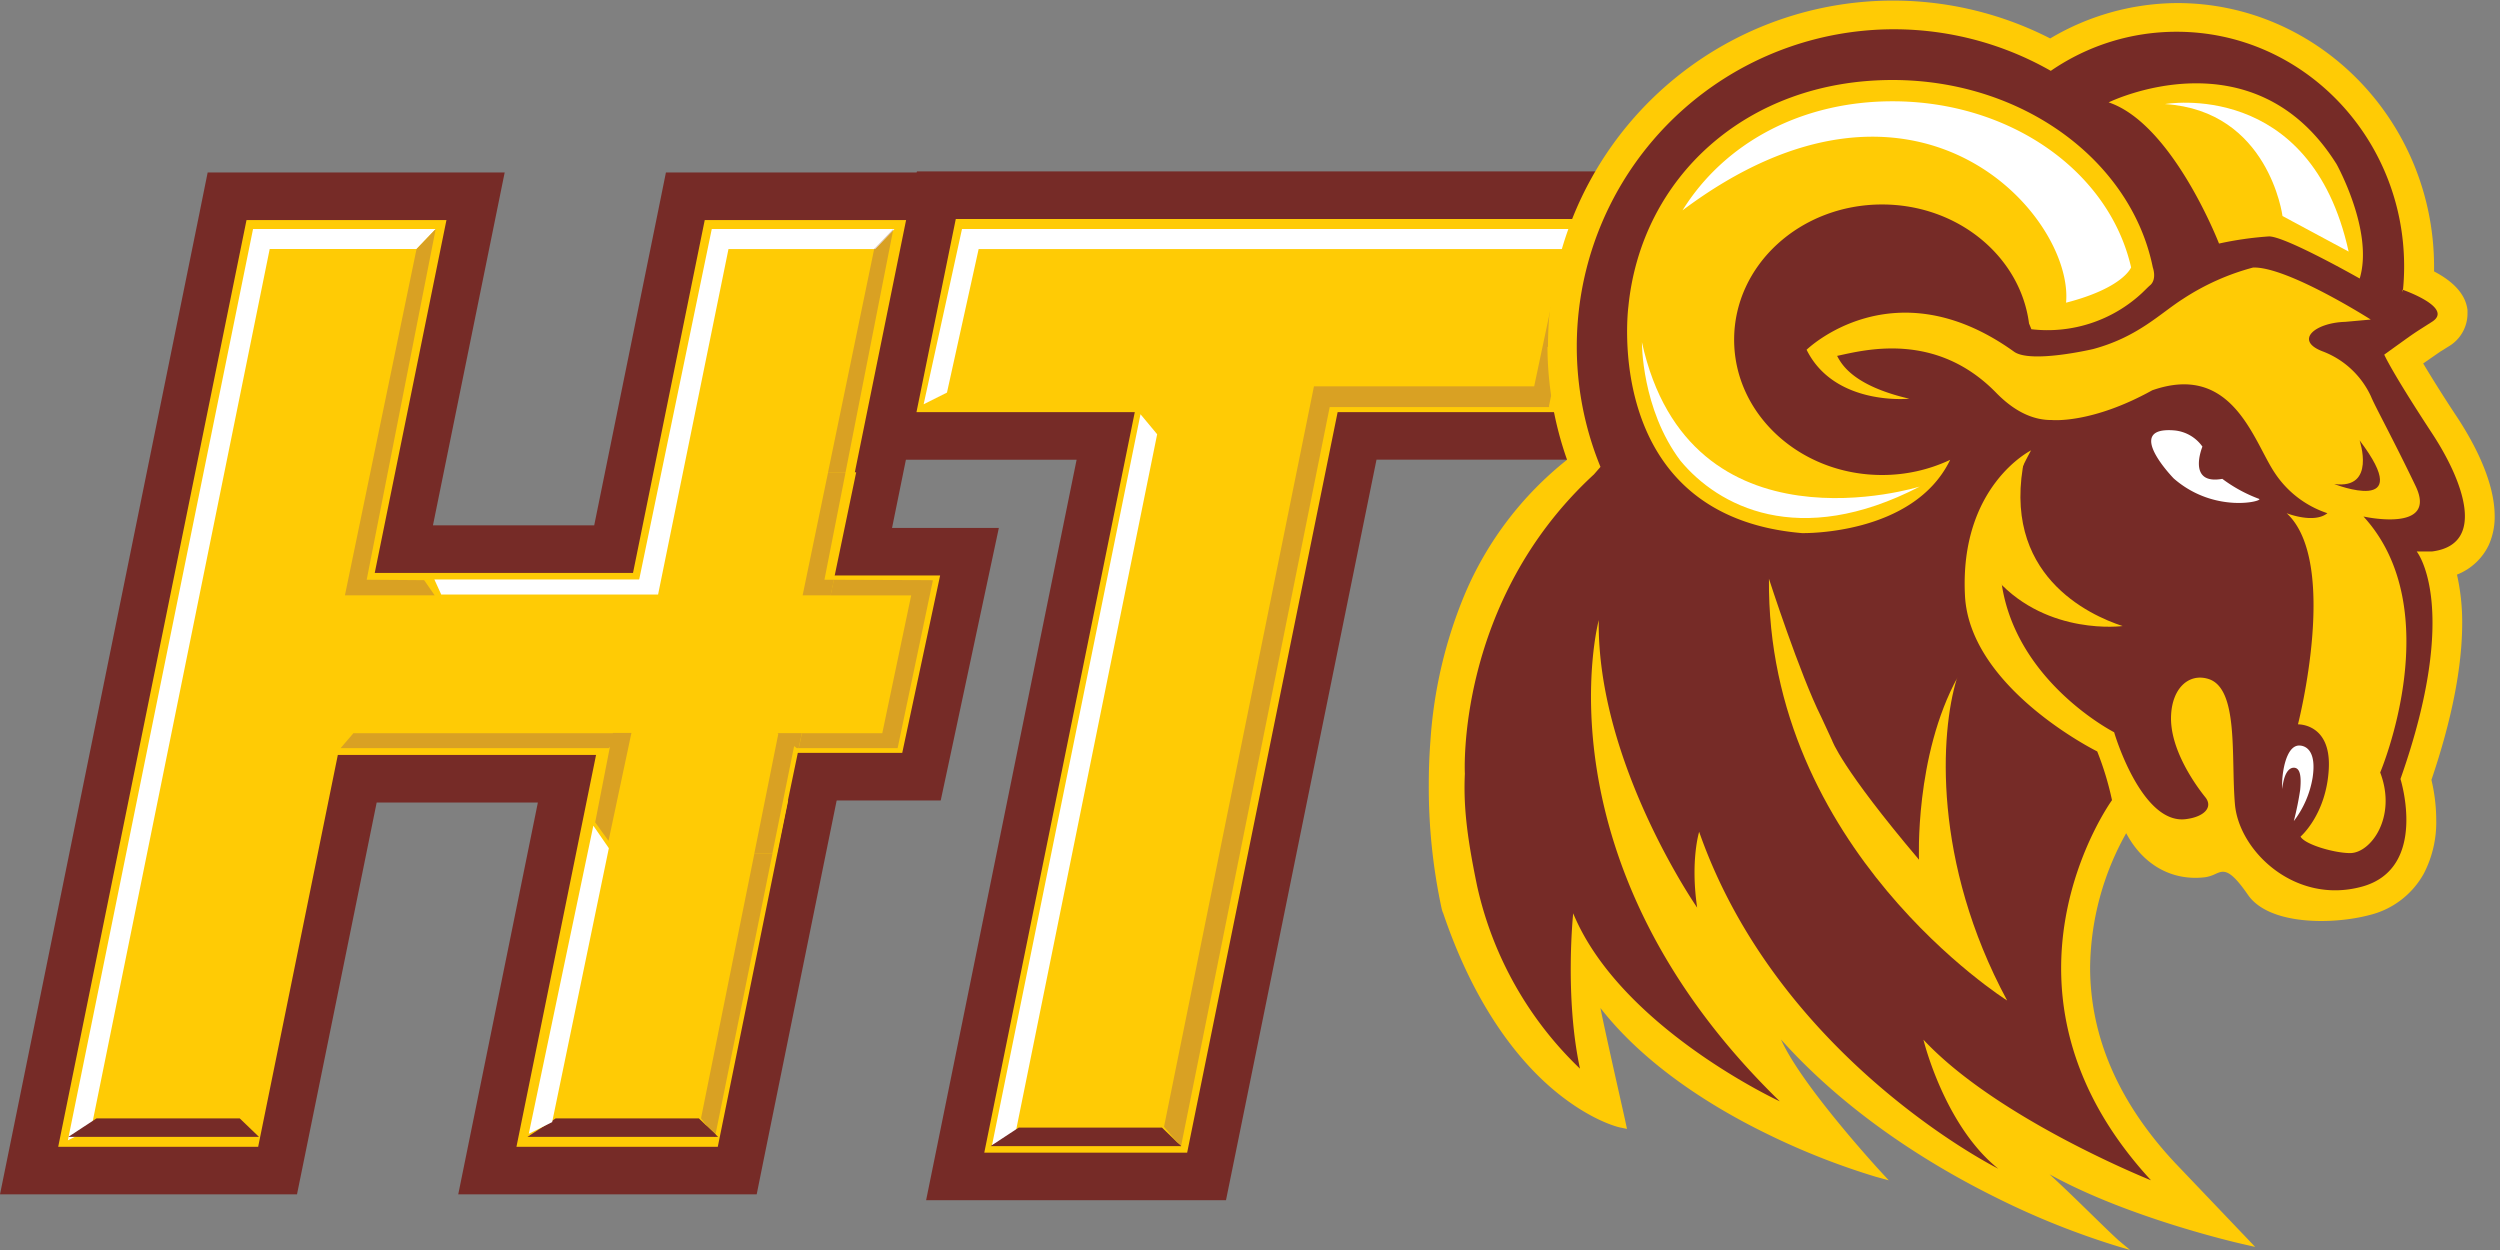 <svg width="124" height="62" viewBox="0 0 124 62" fill="none" xmlns="http://www.w3.org/2000/svg"><rect x="0" y="0" width="124" height="62" fill="#808080" stroke="none"/><path d="M12.226 10.915v2.357h9.918v-2.357l-2.31-.469-3.555 17.503-.576 2.832H33.324l.385-1.892 3.557-17.503-2.31-.471v2.357h9.986v-2.357l-2.308-.469-9.343 45.965 2.311.469v-2.36h-9.986v2.36l2.31.471 3.949-19.433.575-2.832H14.83l-.385 1.892-3.951 19.433 2.31.469v-2.36H2.888v2.36l2.31.471 9.34-45.965-2.31-.471v2.357-2.357l-2.309-.469L.576 56.411 0 59.24h14.731l.385-1.889 3.951-19.433-2.311-.471v2.36h12.808v-2.36l-2.311-.469-3.949 19.433-.575 2.829h14.803l.381-1.889 9.34-45.965.575-2.831H33.03l-.382 1.891-3.56 17.503 2.31.468v-2.36h-12.81v2.36l2.311.472 3.558-17.503.575-2.831H10.3l-.382 1.891 2.308.469Z" fill="#762B27"/><path d="M12.226 10.915h9.918l-3.557 17.503h12.81l3.558-17.503h9.987l-9.34 45.965h-9.986l3.948-19.434H16.756L12.805 56.88H2.887l9.34-45.965Z" fill="#FFCB05"/><path d="M58.883 57.172v-2.357H48.82v2.357l2.312.469 7.464-36.728.572-2.831H45.458v2.36l2.31.471 1.948-9.58-2.308-.472v2.357h31.71v-2.357l-2.31-.469-1.948 9.582 2.311.468v-2.36H64.42l-.384 1.892L56.572 56.7l2.31.471v-2.357 2.357l2.312.469 7.464-36.728-2.311-.471v2.36h12.751l.382-1.889 1.95-9.58.575-2.832H45.48l-.382 1.892-1.95 9.58-.573 2.83h13.712v-2.361l-2.312-.468L46.511 56.7l-.576 2.831h14.874l.385-1.891-2.311-.469Z" fill="#762B27"/><path d="M58.883 57.172H48.82l7.465-36.73H45.457l1.95-9.581h31.71l-1.947 9.58H66.347l-7.464 36.731Z" fill="#FFCB05"/><path d="M38.656 28.543v2.36h7.974v-2.36l-2.308-.492-1.876 8.799 2.305.492v-2.36h-7.974v2.36l2.308.492 1.876-8.799-2.305-.492v2.36-2.36l-2.308-.492-1.876 8.799-.608 2.852H46.66l.4-1.868 1.875-8.799.608-2.85H36.747l-.4 1.866 2.309.492Z" fill="#762B27"/><path d="M38.656 28.543h7.974l-1.879 8.799h-7.974l1.879-8.8Z" fill="#FFCB05"/><path d="M38.53 42.343h-6.25l4.873-18.92h5.314l-3.936 18.92Z" fill="#FFCB05"/><path d="m12.551 11.36-9.184 45.2 1.157-.578 8.853-43.63h7.282l.952-.993h-9.06ZM56.569 20.546l-7.366 36.262 1.16-.579 7.032-34.69-.826-.993ZM47.715 11.36l-1.902 8.691 1.157-.579 1.571-7.12h29.003l1.074-.993H47.715ZM32.641 29.489H21.885l-.34-.746h10.288l.808.746Z" fill="white"/><path d="M35.304 11.36 31.672 28.9l.969.589 3.492-17.136h7.28l.953-.994h-9.062Z" fill="white"/><path d="m57.633 55.928.952.919h-9.453l1.398-.919h7.103ZM34.663 55.471l.954.917h-9.453l1.399-.916h7.1ZM11.89 55.471l.954.917H3.39l1.398-.916h7.1Z" fill="#762B27"/><path d="M31.32 36.354h-.921v.012H17.53l-.638.743h13.303l.056-.06-.73 3.74.662.918 1.136-5.353ZM21.61 11.36l-.95.993-3.552 17.177h4.452l-.522-.754-2.85-.021 3.423-17.396Z" fill="#D9A123"/><path d="m21.61 11.36-.95.993.95-.994Z" fill="#D7C2BA"/><path d="m29.43 40.952-3.203 15.283 1.16-.578 2.812-13.586-.77-1.119Z" fill="white"/><path d="M38.31 42.343h-.895L34.77 55.47l.239.314.483.468 2.824-13.92-.006.01Zm5.988-30.918-.877.916h-.06l-2.287 11.07h.868l2.356-11.986ZM41.358 28.758l-.161.773h3.998l-1.434 6.835h-3.987l-.155.743h4.902l.033-.152 1.718-8.172h-.084l.012-.01-4.843-.017Z" fill="#D9A123"/><path d="M39.774 36.363H38.56l.045.033-1.193 5.947h.895l1.082-5.335.132.101h.095l.155-.746h.003Zm2.168-12.943h-.868l-1.264 6.11h1.392l.162-.775h-.472l1.05-5.335Z" fill="#D9A123"/><path d="m44.307 11.36-.952.993h.057l.88-.916.015-.078Z" fill="#D7C2BA"/><path d="M35.462 56.388h-.012l.01.009.002-.01Z" fill="#D9A123"/><path d="m35 55.797.45.59h.012l.024-.125-.486-.465Z" fill="#762B27"/><path d="m78.642 11.353-.486.433-.612.567h-.009l-1.44 6.809H65.172l-7.437 36.727.647.764.2.188 7.371-36.65H76.85l-.024-.033 1.816-8.805Z" fill="#D9A123"/><path d="m78.156 11.786-.618.552-.003.015h.01l.61-.567Z" fill="#D7C2BA"/><path d="M58.58 56.847h-.031l.027.03.003-.03Z" fill="#D9A123"/><path d="m58.382 56.653.167.194h.03l.003-.006-.2-.188Z" fill="#762B27"/><path fill-rule="evenodd" clip-rule="evenodd" d="M87.883 50.766c6.638 7.955 17.245 10.89 17.245 10.89s-5.863-5.301-6.17-5.668c3.048 3.425 12.319 5.538 12.319 5.538l-3.543-3.712-.113-.126c-2.747-2.983-4.136-6.239-4.136-9.697a13.958 13.958 0 0 1 1.974-7.071c.757 1.688 2.213 2.607 3.877 2.387.721-.09.975-.967 2.293.951.963 1.403 3.966 1.439 5.838.928a4.033 4.033 0 0 0 2.556-1.969 5.323 5.323 0 0 0 .596-2.572 8.375 8.375 0 0 0-.247-1.981c1.017-2.984 1.536-5.598 1.536-7.788a10.45 10.45 0 0 0-.298-2.51 2.759 2.759 0 0 0 1.616-1.422c.19-.428.285-.893.277-1.361 0-1.668-.996-3.539-1.834-4.813a92.757 92.757 0 0 1-1.789-2.82l1.011-.7.388-.245a1.698 1.698 0 0 0 .861-1.46v-.178c-.083-.714-.653-1.325-1.667-1.83v-.336c0-7.111-5.63-12.9-12.548-12.9a12.22 12.22 0 0 0-6.292 1.79 16.923 16.923 0 0 0-18.944 2.293 16.943 16.943 0 0 0-4.78 18.484c-9.794 7.626-6.263 22.107-6.263 22.107.019.078.041.156.069.232 3.163 9.387 8.686 10.539 8.686 10.539s-1.333-5.815-1.392-6.51c4.296 6.247 14.033 8.95 14.033 8.95s-5.004-5.469-5.16-7.42Z" fill="#FFCB05"/><path fill-rule="evenodd" clip-rule="evenodd" d="M76.754 17.19c.007 1.913.335 3.811.972 5.615a16.915 16.915 0 0 0-5.07 6.663 22.717 22.717 0 0 0-1.708 7.292 28 28 0 0 0-.08 2.137 28.575 28.575 0 0 0 .626 6.116c.019.09.044.178.077.263v-.015c1.65 4.893 3.948 7.531 5.589 8.88 1.789 1.474 3.181 1.79 3.241 1.79l.298.063-.065-.299c0-.047-.895-3.938-1.253-5.699 2.27 2.912 5.666 4.974 8.216 6.221a35.685 35.685 0 0 0 5.436 2.149l.65.179-.456-.495c-.045-.048-3.877-4.22-4.89-6.493 3.363 3.76 7.567 6.301 10.585 7.8a39.263 39.263 0 0 0 6.167 2.476l.564.167-.567-.474c-.814-.74-2.126-2.09-3.432-3.283 3.876 2.149 9.286 3.396 9.581 3.462l.623.143-3.984-4.178-.113-.122c-2.711-2.945-4.091-6.167-4.091-9.572.028-2.332.643-4.62 1.789-6.65.838 1.578 2.281 2.386 3.924 2.184.175-.029.345-.083.504-.162.4-.179.689-.298 1.607 1.03 1.047 1.528 4.229 1.492 6.048 1.005a4.221 4.221 0 0 0 2.684-2.062c.423-.822.634-1.739.611-2.664a8.647 8.647 0 0 0-.238-1.975c1.013-2.984 1.526-5.6 1.526-7.794a10.766 10.766 0 0 0-.259-2.387c.688-.27 1.25-.79 1.571-1.456.204-.453.306-.945.299-1.441 0-1.716-1.014-3.622-1.867-4.918a69.264 69.264 0 0 1-1.679-2.658l.862-.597.057-.033.328-.206a1.895 1.895 0 0 0 .951-1.623v-.19c-.087-.744-.647-1.388-1.658-1.916v-.221c0-7.218-5.717-13.09-12.742-13.09a12.434 12.434 0 0 0-6.298 1.755 17.11 17.11 0 0 0-22.747 6.917 17.135 17.135 0 0 0-2.162 8.395l-.027-.03Zm.623 36.643c-1.595-1.319-3.832-3.893-5.448-8.685a1.703 1.703 0 0 1-.06-.203c-.418-1.98-.624-4-.614-6.025 0-.674.024-1.387.08-2.121.16-2.464.729-4.884 1.683-7.161a16.505 16.505 0 0 1 5.045-6.603l.11-.087-.047-.131a16.754 16.754 0 0 1 4.715-18.29 16.73 16.73 0 0 1 18.741-2.26l.093.048.092-.056a12.064 12.064 0 0 1 6.194-1.752c6.814 0 12.354 5.7 12.354 12.702v.457l.114.056c.96.478 1.491 1.042 1.559 1.677v.161a1.506 1.506 0 0 1-.772 1.295l-.388.245-1.163.806.093.155c.441.749 1.04 1.7 1.789 2.828.823 1.254 1.804 3.086 1.804 4.706.008.44-.081.877-.259 1.28a2.598 2.598 0 0 1-1.53 1.322l-.161.06.041.166c.194.808.289 1.635.284 2.465 0 2.163-.513 4.774-1.524 7.725l-.018.054v.053c.157.634.238 1.284.242 1.937a5.145 5.145 0 0 1-.567 2.483 3.83 3.83 0 0 1-2.436 1.87c-1.789.487-4.727.463-5.63-.85-1.023-1.492-1.491-1.43-2.088-1.164a1.461 1.461 0 0 1-.393.132c-1.578.197-2.956-.66-3.689-2.289l-.149-.334-.191.313a14.288 14.288 0 0 0-2.004 7.161c0 3.51 1.411 6.815 4.175 9.829l.116.122 3.09 3.24c-1.975-.504-8.016-2.19-10.915-4.672-.244-.23-.435-.409-.548-.522l-.12-.126-.298.251c.03.035.062.067.096.099.187.21.386.409.596.596a527.847 527.847 0 0 0 4.828 4.42 41.966 41.966 0 0 1-5.278-2.194c-3.158-1.57-7.637-4.297-11.034-8.378l-.387-.466.047.597c.134 1.653 3.504 5.589 4.771 7.018-2.257-.74-9.697-3.491-13.258-8.671l-.411-.597.06.722c.05.615 1.037 4.977 1.32 6.218a9.081 9.081 0 0 1-2.752-1.632Z" fill="#FFCB05"/><path fill-rule="evenodd" clip-rule="evenodd" d="M119.176 14.498c.046-.427.069-.856.069-1.286 0-6.424-5.052-11.637-11.284-11.637a10.99 10.99 0 0 0-6.212 1.919l-.03.02A15.717 15.717 0 0 0 83.554 5.37a15.739 15.739 0 0 0-4.17 17.788l-.325.373c-6.861 6.317-6.402 14.841-6.402 14.841-.063 1.448.047 2.892.614 5.601a17.881 17.881 0 0 0 5.096 9.032c-.77-3.58-.337-7.704-.337-7.704 2.341 5.669 10.25 9.327 10.25 9.327-12.203-11.87-8.982-23.87-8.982-23.87-.099 7.08 4.881 14.26 4.881 14.26-.343-2.343.099-3.76.099-3.76 3.95 11.281 14.835 16.709 14.835 16.709-2.684-2.148-3.71-6.397-3.71-6.397 3.674 3.935 11.287 6.973 11.287 6.973-8.737-9.474-1.935-18.855-1.935-18.855a14.868 14.868 0 0 0-.733-2.417s-6.334-3.133-6.56-7.74c-.272-5.43 3.279-7.193 3.279-7.193-5.123 9.27 4.121 13.982 4.121 13.982.173.596 1.491 4.553 3.54 4.311.933-.11 1.381-.597.978-1.092-.25-.313-1.789-2.256-1.694-4.073.066-1.354.895-2.088 1.852-1.79 1.518.474 1.113 3.9 1.315 6.218.203 2.319 2.982 4.989 6.295 4.085 3.313-.904 1.915-5.341 1.915-5.341 3.021-8.566.805-11.285.805-11.285h.76c2.72-.346 1.551-3.503 0-5.863-2.033-3.1-2.37-3.9-2.37-3.9 1.699-1.223 1.315-.954 2.37-1.629 1.11-.704-1.467-1.593-1.467-1.593" fill="#762B27"/><path fill-rule="evenodd" clip-rule="evenodd" d="M106.78 13.266c-1.068-5.281-6.441-9.298-12.91-9.298-7.234 0-12.464 4.828-13.102 11.234 0 0-1.372 10.39 8.606 11.24 0 0 5.532.137 7.354-3.634a7.898 7.898 0 0 1-3.376.752c-4.053 0-7.339-3.005-7.339-6.71 0-3.706 3.28-6.708 7.339-6.708 3.757 0 6.859 2.58 7.288 5.905.077.179.116.283.116.283a6.883 6.883 0 0 0 5.481-1.79c.164-.155.298-.298.436-.415.31-.31.107-.86.107-.86Z" fill="#FFCB05"/><path fill-rule="evenodd" clip-rule="evenodd" d="M102.477 15.014c.391-4.314-7.455-13.257-19.025-4.58 2.07-3.33 5.868-5.41 10.422-5.41 5.803 0 10.735 3.45 11.829 8.239-.003 0-.372 1.014-3.226 1.751ZM112.04 24.741c.313.096-2.18.773-4.222-1.008 0 0-2.517-2.575 0-2.387a1.918 1.918 0 0 1 1.422.806s-.79 1.918.987 1.599a7.273 7.273 0 0 0 1.813.99ZM113.791 38.079c.274.018.369.361.298 1.098a15.125 15.125 0 0 1-.316 1.549 4.846 4.846 0 0 0 .933-2.158c.197-1.306-.316-1.578-.65-1.59-.522-.02-.787.83-.853 1.656a3.453 3.453 0 0 0 0 .498c.069-.728.307-1.068.588-1.053Z" fill="white"/><path fill-rule="evenodd" clip-rule="evenodd" d="M110.063 12.081s-2.296-5.94-5.475-7.003c0 0 7.184-3.535 11.308 3.068 0 0 1.852 3.327 1.145 5.669 0 0-3.674-2.089-4.497-2.089-.835.057-1.664.175-2.481.355ZM106.75 19.359c3.984-1.394 5.019 2.506 6.063 4.073a5.013 5.013 0 0 0 2.627 2.023c-.674.54-2.022 0-2.022 0 2.627 2.426.561 10.473.561 10.473s1.649-.057 1.529 2.205c-.119 2.261-1.401 3.362-1.401 3.362.203.388 1.67.818 2.46.818 1.026 0 2.332-1.79 1.491-3.998 0 0 3.417-8.056-.829-12.696 0 0 3.71.832 2.585-1.513-1.124-2.345-2.012-3.948-2.209-4.434a4.328 4.328 0 0 0-2.386-2.238c-1.443-.537-.414-1.423 1.1-1.47l1.271-.114s-4.124-2.629-5.833-2.581a11.919 11.919 0 0 0-3.477 1.554c-1.148.729-2.243 1.892-4.455 2.489 0 0-3.099.73-3.93.131-5.985-4.297-10.288-.095-10.288-.095 1.39 2.807 5.093 2.428 5.093 2.428-2.782-.647-3.36-1.706-3.579-2.124 1.31-.277 4.876-1.256 7.885 1.826.969.994 1.905 1.364 2.761 1.355.021 0 1.968.197 4.983-1.474Z" fill="#FFCB05"/><path fill-rule="evenodd" clip-rule="evenodd" d="M117.035 21.841s.838 2.447-1.258 2.166c0 .003 4.121 1.612 1.258-2.166Z" fill="#762B27"/><path fill-rule="evenodd" clip-rule="evenodd" d="M99.069 28.785c-1-1.087-.531-.251-.824-1.14-.802-2.45 2.186-4.977 2.186-4.977-1.255 5.851 3.23 7.856 4.852 8.384 0 0-3.683.493-6.215-2.267Z" fill="#FFCB05"/><path fill-rule="evenodd" clip-rule="evenodd" d="m116.492 12.478-3.28-1.763s-.674-5.225-5.83-5.553c0 0 7.22-1.289 9.11 7.316Z" fill="white"/><path fill-rule="evenodd" clip-rule="evenodd" d="M97.05 33.69c-.805 2.64-1.211 9.04 2.505 15.936 0 0-11.95-7.513-11.815-20.919 0 0 1.53 4.735 2.597 6.863l.534 1.154s.432 1.334 4.312 5.917c0 0-.227-5.144 1.92-9.061" fill="#FFCB05"/><path d="M83.353 22.856c1.852 2.235 5.839 4.404 11.869 1.277 0 0-11.421 3.58-13.783-7.161 0 .009-.024 3.315 1.914 5.884Z" fill="white"/></svg>